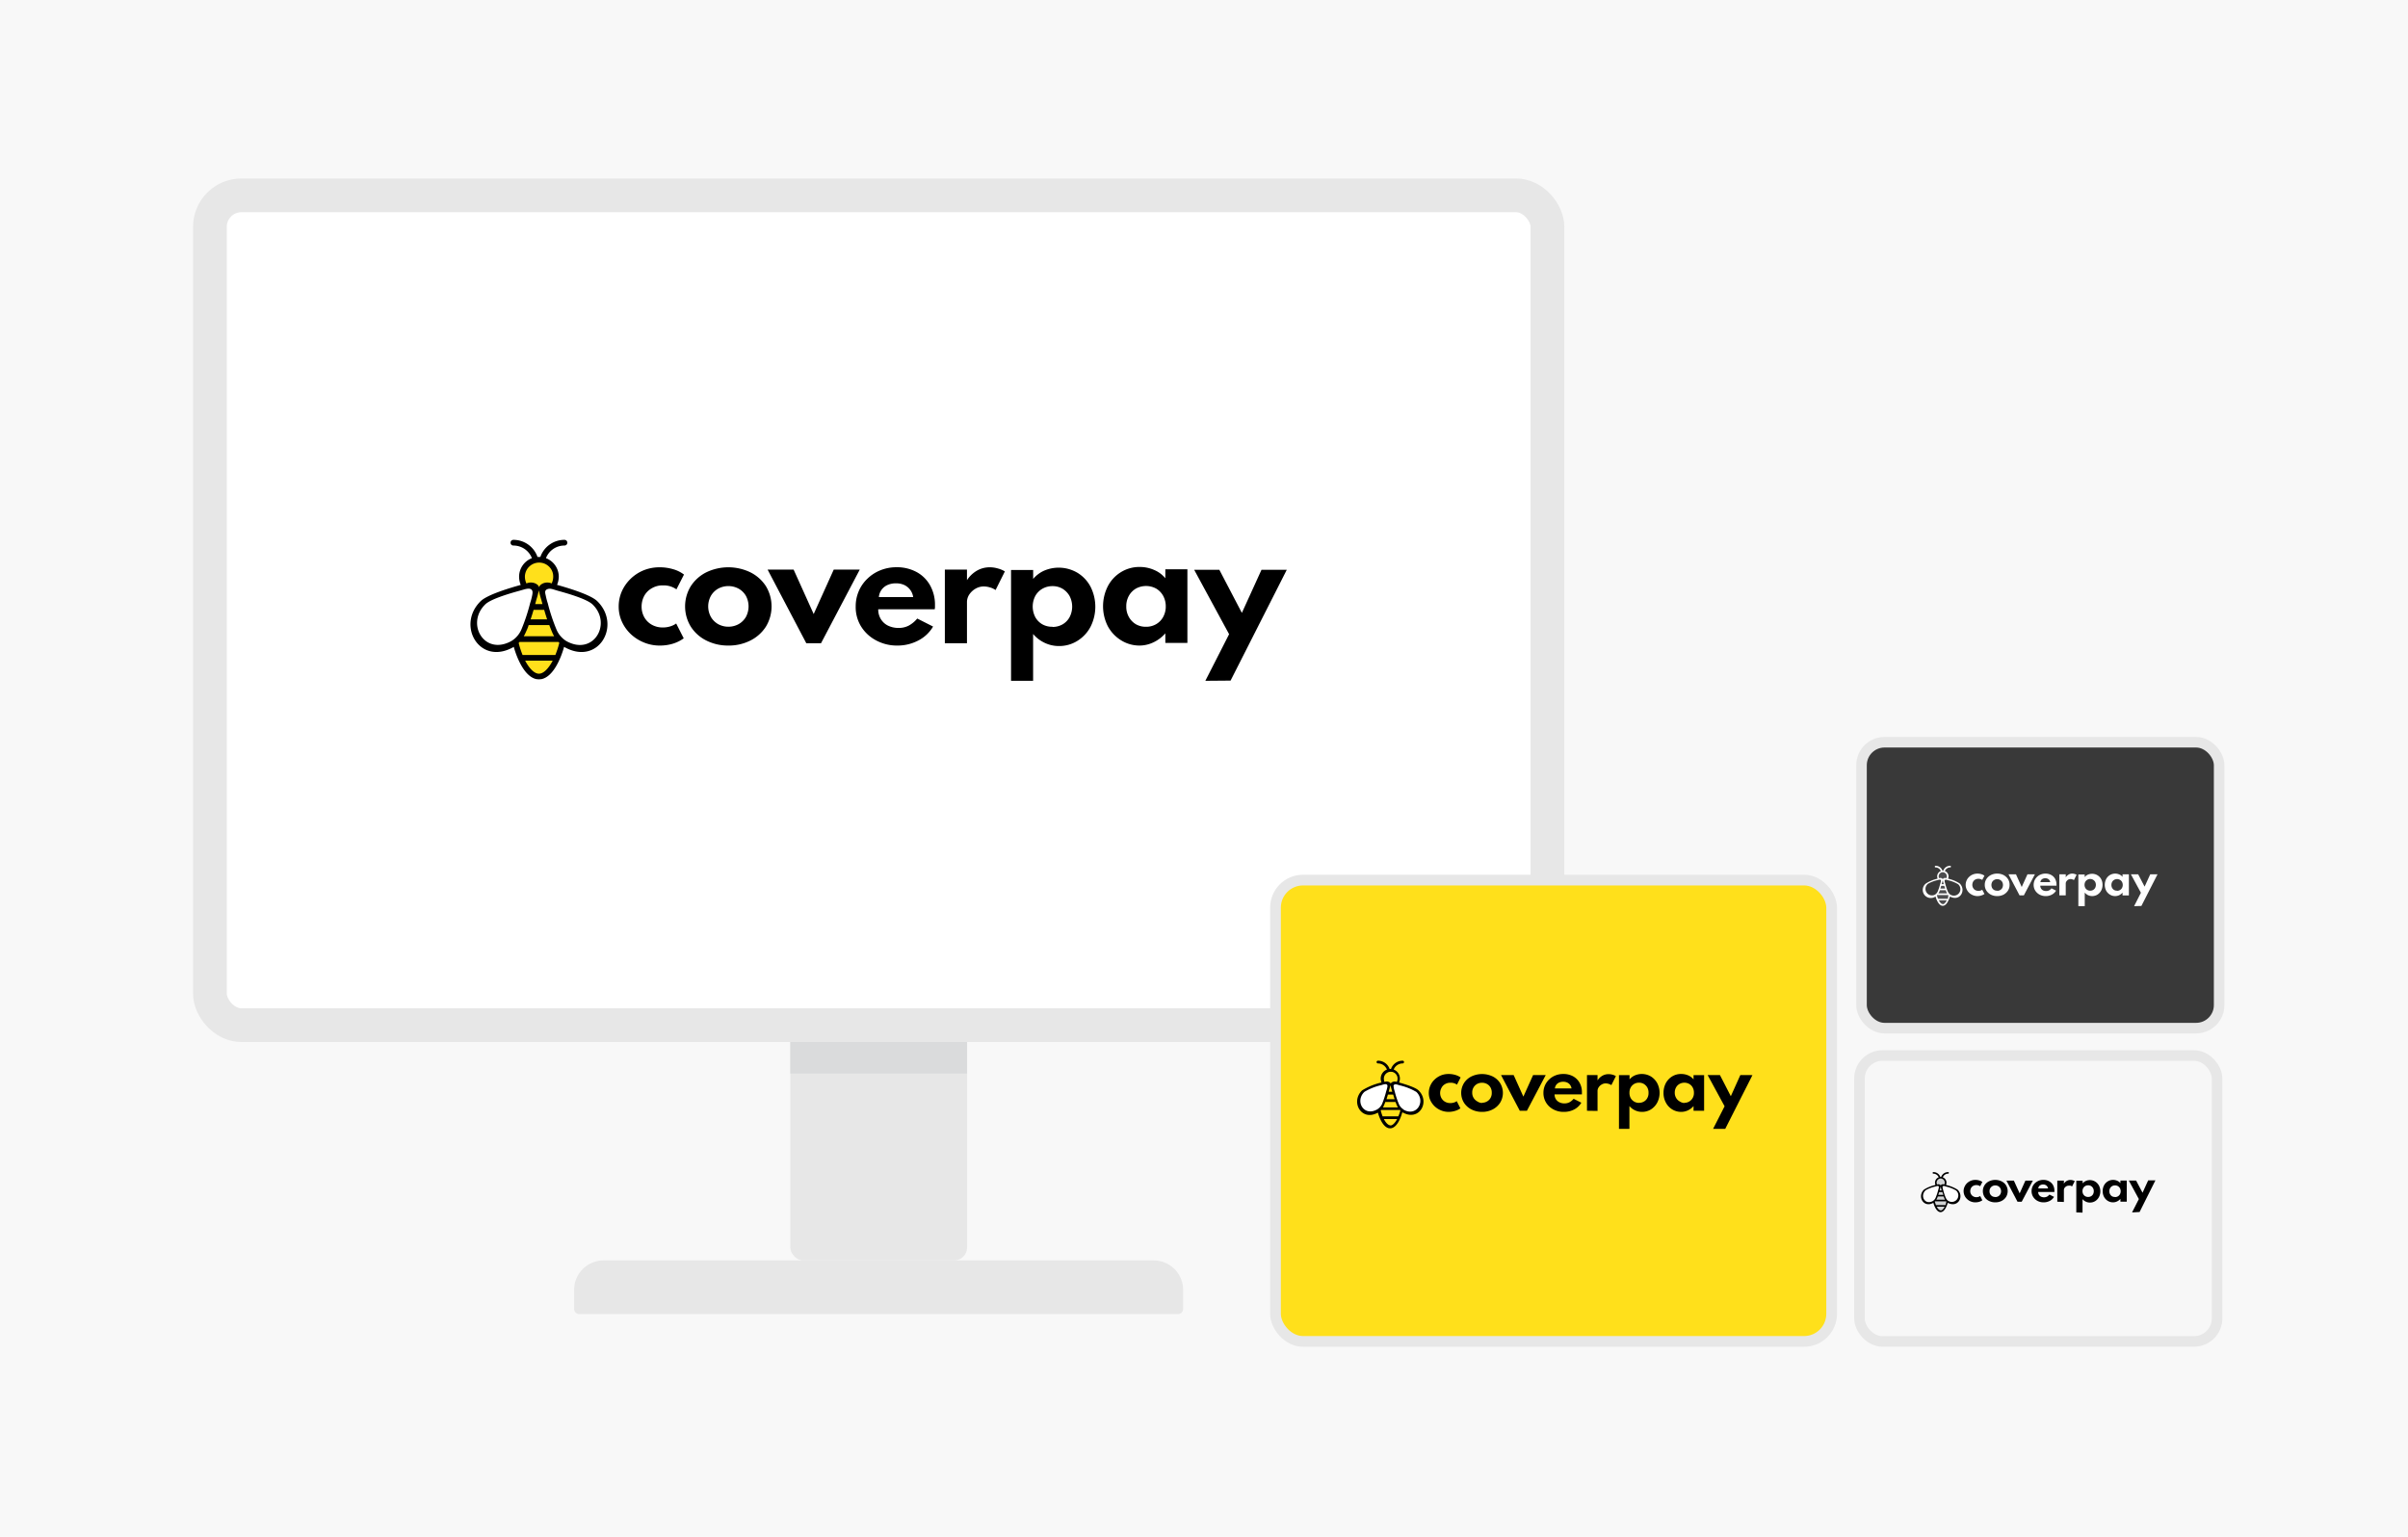 <svg xmlns="http://www.w3.org/2000/svg" viewBox="0 0 456.19 291.19"><defs><style>.cls-1{fill:#f8f8f8;}.cls-2{fill:#e7e7e7;}.cls-3{fill:#dadbdc;}.cls-4,.cls-7{fill:#fff;}.cls-11,.cls-4,.cls-8,.cls-9{stroke:#e7e7e7;stroke-miterlimit:10;}.cls-4{stroke-width:6.39px;}.cls-5{fill:none;}.cls-6,.cls-9{fill:#ffe01b;}.cls-8{fill:#f7f7f7;}.cls-11,.cls-8{stroke-width:2px;}.cls-9{stroke-width:2.03px;}.cls-10{fill:#d1d3d4;}.cls-11{fill:#393939;}.cls-12{fill:#4d4d4f;}</style></defs><g id="Layer_2" data-name="Layer 2"><g id="Layer_1-2" data-name="Layer 1"><rect class="cls-1" width="456.19" height="291.19"/><rect class="cls-2" x="149.72" y="82.8" width="33.49" height="156.03" rx="2.46"/><rect class="cls-3" x="149.72" y="82.8" width="33.49" height="120.62"/><path class="cls-2" d="M114.37,238.83h104.2a5.57,5.57,0,0,1,5.57,5.57V248a1,1,0,0,1-1,1H109.77a1,1,0,0,1-1-1V244.4A5.57,5.57,0,0,1,114.37,238.83Z"/><rect class="cls-4" x="39.77" y="37.01" width="253.39" height="157.24" rx="5.97"/><path d="M125,122.32a7.71,7.71,0,0,1-3-.58,8.06,8.06,0,0,1-2.49-1.58,7.57,7.57,0,0,1-1.69-2.36,6.86,6.86,0,0,1-.61-2.88,7.11,7.11,0,0,1,.57-2.82,7.62,7.62,0,0,1,1.64-2.38,7.73,7.73,0,0,1,2.47-1.64,8,8,0,0,1,3.08-.59,9,9,0,0,1,2.61.38,6.09,6.09,0,0,1,2,1l-1.43,2.8a4.17,4.17,0,0,0-2.53-.75,4,4,0,0,0-2.2.58A3.67,3.67,0,0,0,122,113a4.3,4.3,0,0,0-.45,1.92,4.1,4.1,0,0,0,.49,2,3.71,3.71,0,0,0,1.42,1.44,4.11,4.11,0,0,0,2.13.53,4.53,4.53,0,0,0,1.41-.21,3.76,3.76,0,0,0,1.1-.54l1.43,2.81a7,7,0,0,1-2,1A8.39,8.39,0,0,1,125,122.32Z"/><path d="M138,122.32a9.09,9.09,0,0,1-4.18-.95,7.4,7.4,0,0,1-2.94-2.62,7.34,7.34,0,0,1,0-7.7,7.49,7.49,0,0,1,2.93-2.61,9.63,9.63,0,0,1,8.34,0,7.45,7.45,0,0,1,2.94,2.61,7.4,7.4,0,0,1,0,7.7,7.4,7.4,0,0,1-2.94,2.62A9,9,0,0,1,138,122.32Zm0-3.57a4,4,0,0,0,1.93-.49,3.68,3.68,0,0,0,1.38-1.36,4.23,4.23,0,0,0,0-4,3.68,3.68,0,0,0-1.38-1.36,4.09,4.09,0,0,0-3.88,0,3.72,3.72,0,0,0-1.37,1.36,4.16,4.16,0,0,0,0,4,3.72,3.72,0,0,0,1.37,1.36A4,4,0,0,0,138,118.75Z"/><path d="M152.75,121.88l-7.33-13.95h4.93l3.8,8.42,3.8-8.42h4.93l-7.34,13.95Z"/><path d="M170,122.32a8.27,8.27,0,0,1-4.06-1,7.37,7.37,0,0,1-2.83-2.65,7,7,0,0,1-1-3.78,7.23,7.23,0,0,1,.59-2.9,7.09,7.09,0,0,1,1.65-2.36,7.47,7.47,0,0,1,2.46-1.58,8,8,0,0,1,3-.57,7.82,7.82,0,0,1,3.82.9,6.44,6.44,0,0,1,2.56,2.51,7.49,7.49,0,0,1,.94,3.74c0,.12,0,.23,0,.32s0,.26-.05.5h-10.7a3.43,3.43,0,0,0,.49,1.85,3.31,3.31,0,0,0,1.35,1.24,4.5,4.5,0,0,0,2,.44,4.06,4.06,0,0,0,1.92-.43,5.49,5.49,0,0,0,1.63-1.35l3,1.52a6.85,6.85,0,0,1-2.78,2.63A8.4,8.4,0,0,1,170,122.32Zm-3.5-9.19H173a3,3,0,0,0-1.7-2.29,3.65,3.65,0,0,0-1.54-.31,3.85,3.85,0,0,0-1.61.31,2.74,2.74,0,0,0-1.65,2.29Z"/><path d="M179,121.88V107.93h4.19v2a5.65,5.65,0,0,1,1.9-1.81,4.83,4.83,0,0,1,2.42-.63,5.48,5.48,0,0,1,1.52.22,5,5,0,0,1,1.34.56l-1.76,3.53a3.48,3.48,0,0,0-1.08-.5,4.2,4.2,0,0,0-1.15-.18,3.1,3.1,0,0,0-1.56.42,3.54,3.54,0,0,0-1.18,1.09,2.59,2.59,0,0,0-.45,1.46v7.79Z"/><path d="M191.54,129v-21h4.19v1.7a5.77,5.77,0,0,1,2.1-1.58,7,7,0,0,1,6.29.41,6.78,6.78,0,0,1,2.48,2.64,8.41,8.41,0,0,1,0,7.59,6.91,6.91,0,0,1-2.46,2.65,6.44,6.44,0,0,1-3.51,1,6.24,6.24,0,0,1-2.71-.6,6.5,6.5,0,0,1-2.2-1.68V129Zm7.85-10.21a3.76,3.76,0,0,0,1.92-.49,3.52,3.52,0,0,0,1.32-1.36,4.33,4.33,0,0,0,0-4,3.83,3.83,0,0,0-1.33-1.38,3.69,3.69,0,0,0-1.9-.5,3.78,3.78,0,0,0-1.93.5,3.6,3.6,0,0,0-1.34,1.37,4.37,4.37,0,0,0,0,4,3.55,3.55,0,0,0,1.33,1.36A3.76,3.76,0,0,0,199.39,118.76Z"/><path d="M215.87,122.32a6.57,6.57,0,0,1-3.49-1,7.08,7.08,0,0,1-2.5-2.65,8.39,8.39,0,0,1,0-7.6,6.78,6.78,0,0,1,2.45-2.64,6.59,6.59,0,0,1,3.56-1,6.73,6.73,0,0,1,2.77.57,5.49,5.49,0,0,1,2.11,1.57v-1.7h4.18v13.95h-4.18V120a6.76,6.76,0,0,1-2.19,1.68A6.13,6.13,0,0,1,215.87,122.32Zm1.24-3.56a3.72,3.72,0,0,0,1.93-.5,3.52,3.52,0,0,0,1.32-1.36,4.06,4.06,0,0,0,.49-2,4.1,4.1,0,0,0-.49-2,3.62,3.62,0,0,0-1.32-1.37,4,4,0,0,0-3.85,0,3.64,3.64,0,0,0-1.33,1.37,4,4,0,0,0-.49,2,3.93,3.93,0,0,0,.49,2,3.67,3.67,0,0,0,1.33,1.38A3.71,3.71,0,0,0,217.11,118.76Z"/><path d="M228.35,129l4.5-8.83-6.62-12.21H231l4.27,8.17,3.72-8.17h4.79l-10.65,21Z"/><path class="cls-5" d="M99,124.11h6.22a17.38,17.38,0,0,0,.79-2.47H98.2A17.38,17.38,0,0,0,99,124.11Z"/><path class="cls-5" d="M102.1,127.65c.84,0,1.79-.91,2.61-2.47H99.49C100.31,126.74,101.26,127.65,102.1,127.65Z"/><path class="cls-6" d="M99,124.45a.33.33,0,0,1-.31-.21,17.21,17.21,0,0,1-.76-2.33.36.36,0,0,1,.09-.33,2.07,2.07,0,0,0,.16-.17.36.36,0,0,1,.25-.11h7.37a.36.36,0,0,1,.25.11l.15.16a.36.36,0,0,1,.09.33,17.36,17.36,0,0,1-.76,2.34.34.34,0,0,1-.31.21Z"/><path class="cls-6" d="M102.1,128c-1,0-2-1-2.91-2.66a.34.34,0,0,1,.3-.5h5.22a.34.34,0,0,1,.3.5C104.11,127.05,103.08,128,102.1,128Z"/><path class="cls-6" d="M100.53,117.7a.34.34,0,0,1-.28-.14.36.36,0,0,1,0-.3c.21-.64.4-1.26.56-1.8a.33.33,0,0,1,.33-.25h2a.34.34,0,0,1,.33.25c.16.54.35,1.16.56,1.8a.36.36,0,0,1-.05.3.34.34,0,0,1-.28.14Z"/><path class="cls-6" d="M105.05,108.58a3,3,0,0,0-2.22-2.24,3,3,0,0,0-3.76,2.94,3.4,3.4,0,0,0,.32,1.39.33.33,0,0,0,.31.21l.08,0a4.37,4.37,0,0,1,.94-.16,1.14,1.14,0,0,1,.52.13c.42.2.5.36.53.5a.32.32,0,0,0,.09.16.38.38,0,0,0-.1.2v.1c-.18.88-.46,1.73-.47,1.77l-.21.81a.36.36,0,0,0,.05.3.37.37,0,0,0,.27.13h1.43a.37.37,0,0,0,.27-.13.36.36,0,0,0,0-.3l-.22-.84s-.28-.86-.46-1.74l0-.13a.28.28,0,0,0-.09-.17.32.32,0,0,0,.09-.16c0-.14.11-.3.53-.5a1.14,1.14,0,0,1,.52-.13,3.38,3.38,0,0,1,.9.16h.09a.35.35,0,0,0,.31-.2A3.3,3.3,0,0,0,105.05,108.58Z"/><path class="cls-6" d="M99.22,120.9a.32.32,0,0,1-.29-.17.34.34,0,0,1,0-.34,6.71,6.71,0,0,0,.31-.6c.19-.42.39-.92.59-1.46a.33.33,0,0,1,.32-.23h3.91a.33.33,0,0,1,.32.23c.2.54.4,1,.59,1.46a6.71,6.71,0,0,0,.31.6.34.34,0,0,1,0,.34.32.32,0,0,1-.29.17Z"/><path class="cls-7" d="M94.34,122.54a4.22,4.22,0,0,1-4-2.71,5,5,0,0,1,1.31-5.57c1-1,4.2-2,6.48-2.62l.55-.16a5.36,5.36,0,0,1,1.4-.3,1.25,1.25,0,0,1,.56.12c.74.37.6,1,.5,1.45l0,.17a14.41,14.41,0,0,1-.39,1.47,36.86,36.86,0,0,1-1.67,5.06,5.18,5.18,0,0,1-2,2.31A5.67,5.67,0,0,1,94.34,122.54Z"/><path class="cls-7" d="M109.88,122.54a5.62,5.62,0,0,1-2.75-.78,5.06,5.06,0,0,1-2-2.31,36,36,0,0,1-1.68-5.09,12.87,12.87,0,0,1-.39-1.45l0-.16c-.11-.46-.25-1.08.49-1.45a1.28,1.28,0,0,1,.56-.12,5.28,5.28,0,0,1,1.4.3l.55.16c2.28.63,5.43,1.6,6.48,2.62a5,5,0,0,1,1.31,5.57A4.22,4.22,0,0,1,109.88,122.54Z"/><path d="M113.15,113.91c-1.31-1.28-5.82-2.58-7.62-3.09a4.07,4.07,0,0,0,.33-1.54,3.77,3.77,0,0,0-2.43-3.52,3.74,3.74,0,0,1,3.51-2.39.54.54,0,0,0,0-1.08,4.82,4.82,0,0,0-4.57,3.24h-.54a4.83,4.83,0,0,0-4.57-3.24.54.54,0,0,0,0,1.08,3.75,3.75,0,0,1,3.51,2.39,3.77,3.77,0,0,0-2.43,3.52,4.32,4.32,0,0,0,.31,1.55c-1.83.51-6.29,1.81-7.59,3.08-4.66,4.56-.21,12.3,6.19,8.71l.08-.06c.66,2.35,2.08,5.6,4.23,6.11a3.25,3.25,0,0,0,1.08,0c2.16-.51,3.57-3.77,4.23-6.11l.09.06C113.36,126.21,117.81,118.47,113.15,113.91Zm-10.4-7.24a2.67,2.67,0,0,1,2,2,3,3,0,0,1-.24,1.88,2.08,2.08,0,0,0-1.66,0c-.44.22-.65.44-.72.74-.06-.3-.27-.52-.71-.74a2.12,2.12,0,0,0-1.69,0,3.19,3.19,0,0,1-.29-1.26A2.7,2.7,0,0,1,102.75,106.67Zm-2.6,11.77h3.91c.19.52.39,1,.6,1.49a4.65,4.65,0,0,0,.33.63H99.22a4.65,4.65,0,0,0,.33-.63C99.76,119.46,100,119,100.15,118.44Zm.37-1.08c.22-.64.41-1.26.57-1.81h2c.16.55.35,1.17.56,1.81Zm.87-2.9c.14-.5.22-.82.22-.82a16.64,16.64,0,0,0,.47-1.78.77.77,0,0,0,0-.15l0,.15a16.64,16.64,0,0,0,.47,1.78s.08.32.22.82Zm-9.45.05c1.17-1.14,5.54-2.31,6.54-2.59s1.62-.51,2.06-.3.38.72.27,1.24a12,12,0,0,1-.38,1.43,35.56,35.56,0,0,1-1.66,5,4.72,4.72,0,0,1-1.85,2.15C91.76,124.35,88.18,118.16,91.94,114.51Zm10.16,13.14c-.84,0-1.79-.91-2.61-2.47h5.22C103.89,126.74,102.94,127.65,102.1,127.65Zm3.11-3.54H99a17.53,17.53,0,0,1-.74-2.29,1.45,1.45,0,0,0,.17-.18h7.37l.16.17A17.68,17.68,0,0,1,105.21,124.11Zm2.08-2.64a4.72,4.72,0,0,1-1.85-2.15,35.56,35.56,0,0,1-1.66-5,12,12,0,0,1-.38-1.43c-.11-.52-.29-1,.27-1.24s1,0,2.06.3,5.37,1.45,6.54,2.59C116,118.16,112.45,124.35,107.29,121.47Z"/><rect class="cls-8" x="352.27" y="200" width="67.75" height="54.17" rx="4.36"/><rect class="cls-9" x="241.64" y="166.76" width="105.36" height="87.41" rx="5.22"/><path d="M274.46,210.68a3.85,3.85,0,0,1-2.66-1.05,3.68,3.68,0,0,1-.82-1.14,3.29,3.29,0,0,1-.3-1.4,3.48,3.48,0,0,1,.28-1.36,3.63,3.63,0,0,1,.79-1.15,4.06,4.06,0,0,1,1.2-.8,3.87,3.87,0,0,1,1.49-.28,4.43,4.43,0,0,1,1.27.18,3.13,3.13,0,0,1,1,.48l-.69,1.36a2,2,0,0,0-1.23-.36,1.88,1.88,0,0,0-1.06.28,1.63,1.63,0,0,0-.66.72,2,2,0,0,0,0,1.9,1.85,1.85,0,0,0,.69.7,2,2,0,0,0,1,.25,2.17,2.17,0,0,0,.69-.1,1.87,1.87,0,0,0,.53-.26l.69,1.36a3.38,3.38,0,0,1-1,.48A4.3,4.3,0,0,1,274.46,210.68Z"/><path d="M280.77,210.68a4.36,4.36,0,0,1-2-.46,3.64,3.64,0,0,1-1.42-1.27,3.55,3.55,0,0,1,0-3.73,3.54,3.54,0,0,1,1.42-1.26,4.67,4.67,0,0,1,4,0,3.54,3.54,0,0,1,1.42,1.26,3.55,3.55,0,0,1,0,3.73,3.64,3.64,0,0,1-1.42,1.27A4.31,4.31,0,0,1,280.77,210.68Zm0-1.73a1.84,1.84,0,0,0,.93-.24,1.7,1.7,0,0,0,.67-.66,1.87,1.87,0,0,0,.24-1,1.91,1.91,0,0,0-.24-1,1.7,1.7,0,0,0-.67-.66,2,2,0,0,0-1.87,0,1.77,1.77,0,0,0-.67.66,1.82,1.82,0,0,0-.25,1,1.82,1.82,0,0,0,.92,1.62A1.85,1.85,0,0,0,280.77,209Z"/><path d="M287.92,210.47l-3.55-6.76h2.39l1.84,4.08,1.84-4.08h2.39l-3.56,6.76Z"/><path d="M296.27,210.68a4,4,0,0,1-2-.48,3.52,3.52,0,0,1-1.37-1.28,3.44,3.44,0,0,1-.5-1.83,3.43,3.43,0,0,1,1.08-2.55,3.58,3.58,0,0,1,1.2-.77,3.92,3.92,0,0,1,1.47-.27,3.8,3.8,0,0,1,1.85.43,3.16,3.16,0,0,1,1.24,1.22,3.57,3.57,0,0,1,.45,1.81c0,.06,0,.11,0,.15s0,.13,0,.25h-5.18a1.71,1.71,0,0,0,.23.89,1.6,1.6,0,0,0,.66.6,2.05,2.05,0,0,0,1,.22,2,2,0,0,0,.93-.21,2.75,2.75,0,0,0,.79-.66l1.46.74a3.4,3.4,0,0,1-1.35,1.28A4.17,4.17,0,0,1,296.27,210.68Zm-1.7-4.45h3.15a1.53,1.53,0,0,0-.28-.68,1.43,1.43,0,0,0-.54-.43,1.79,1.79,0,0,0-.75-.15,1.94,1.94,0,0,0-.78.15,1.43,1.43,0,0,0-.54.43A1.41,1.41,0,0,0,294.57,206.23Z"/><path d="M300.65,210.47v-6.76h2v1a2.66,2.66,0,0,1,.92-.88,2.37,2.37,0,0,1,1.17-.3,2.8,2.8,0,0,1,.74.1,2.59,2.59,0,0,1,.65.27l-.86,1.71a1.79,1.79,0,0,0-.52-.24,2,2,0,0,0-.56-.09,1.42,1.42,0,0,0-.75.21,1.53,1.53,0,0,0-.57.53,1.21,1.21,0,0,0-.22.7v3.78Z"/><path d="M306.71,213.9V203.71h2v.82a2.76,2.76,0,0,1,1-.76,3.39,3.39,0,0,1,3.05.2,3.44,3.44,0,0,1,1.2,1.28,4,4,0,0,1,0,3.67,3.44,3.44,0,0,1-1.19,1.29,3.17,3.17,0,0,1-1.7.47,3.06,3.06,0,0,1-1.31-.29,3.23,3.23,0,0,1-1.07-.81v4.32Zm3.8-4.94a1.79,1.79,0,0,0,.93-.24,1.63,1.63,0,0,0,.64-.66,1.91,1.91,0,0,0,.23-1,2,2,0,0,0-.23-1,1.9,1.9,0,0,0-.65-.67,1.75,1.75,0,0,0-.92-.24,1.79,1.79,0,0,0-.93.24,1.82,1.82,0,0,0-.65.67,2,2,0,0,0-.23,1,2,2,0,0,0,.23,1,1.77,1.77,0,0,0,1.58.91Z"/><path d="M318.5,210.68a3.22,3.22,0,0,1-1.7-.47,3.29,3.29,0,0,1-1.2-1.28,3.75,3.75,0,0,1-.45-1.85,3.92,3.92,0,0,1,.43-1.83,3.34,3.34,0,0,1,1.19-1.28,3.16,3.16,0,0,1,1.73-.47,3.34,3.34,0,0,1,1.34.27,2.63,2.63,0,0,1,1,.76v-.82h2v6.76h-2v-.89a3.3,3.3,0,0,1-1.06.81A3,3,0,0,1,318.5,210.68Zm.6-1.72a1.77,1.77,0,0,0,1.57-.91,1.87,1.87,0,0,0,.24-1,2,2,0,0,0-.24-1,1.69,1.69,0,0,0-.64-.66,1.92,1.92,0,0,0-1.86,0,1.72,1.72,0,0,0-.65.66,2,2,0,0,0-.24,1,1.89,1.89,0,0,0,.24.95,1.68,1.68,0,0,0,.65.67A1.8,1.8,0,0,0,319.1,209Z"/><path d="M324.54,213.9l2.18-4.28-3.21-5.91h2.33l2.06,4,1.8-4H332l-5.16,10.19Z"/><path class="cls-5" d="M261.88,211.55h3a8,8,0,0,0,.39-1.2H261.5A9.32,9.32,0,0,0,261.88,211.55Z"/><path class="cls-5" d="M263.39,213.26c.41,0,.87-.44,1.26-1.19h-2.52C262.52,212.82,263,213.26,263.39,213.26Z"/><path class="cls-6" d="M261.89,211.71a.18.18,0,0,1-.16-.1,7.9,7.9,0,0,1-.36-1.13.16.16,0,0,1,0-.16l.08-.08a.14.14,0,0,1,.12-.06h3.57a.16.16,0,0,1,.12.06l.07.08a.14.14,0,0,1,0,.15,8,8,0,0,1-.36,1.14.18.18,0,0,1-.16.1Z"/><path class="cls-6" d="M263.39,213.43c-.48,0-1-.46-1.41-1.29a.15.15,0,0,1,0-.16.16.16,0,0,1,.14-.08h2.52a.16.16,0,0,1,.14.08.15.15,0,0,1,0,.16C264.37,213,263.86,213.43,263.39,213.43Z"/><path class="cls-6" d="M262.63,208.44a.17.17,0,0,1-.14-.06.16.16,0,0,1,0-.15c.1-.31.19-.61.27-.87a.17.17,0,0,1,.16-.12h1a.16.16,0,0,1,.15.12c.08.26.17.56.27.87a.16.16,0,0,1,0,.15.16.16,0,0,1-.13.06Z"/><path class="cls-6" d="M264.82,204a1.43,1.43,0,0,0-1.08-1.08,1.34,1.34,0,0,0-.35,0,1.46,1.46,0,0,0-1.47,1.46,1.64,1.64,0,0,0,.16.68.15.15,0,0,0,.15.1h0a1.76,1.76,0,0,1,.45-.08.57.57,0,0,1,.25.06c.21.1.25.18.26.25l0,.08a.13.13,0,0,0,0,.09v.05a8.09,8.09,0,0,1-.23.86l-.1.39a.17.17,0,0,0,0,.14.17.17,0,0,0,.13.07h.69a.17.17,0,0,0,.13-.07.17.17,0,0,0,0-.14c-.07-.24-.11-.39-.11-.41a6.84,6.84,0,0,1-.22-.84v-.06a.26.26,0,0,0-.05-.09.1.1,0,0,0,0-.07c0-.07.06-.15.26-.25a.57.57,0,0,1,.25-.06,1.63,1.63,0,0,1,.44.08h0a.16.16,0,0,0,.15-.09A1.61,1.61,0,0,0,264.82,204Z"/><path class="cls-6" d="M262,210a.18.18,0,0,1-.15-.08.15.15,0,0,1,0-.16,1.68,1.68,0,0,0,.15-.3c.1-.2.19-.44.29-.7a.15.15,0,0,1,.15-.11h1.9a.17.17,0,0,1,.16.11c.09.26.19.5.28.7s.1.2.15.3a.15.15,0,0,1,0,.16.16.16,0,0,1-.14.08Z"/><path class="cls-7" d="M259.63,210.79a2,2,0,0,1-1.91-1.32,2.46,2.46,0,0,1,.63-2.7,9.6,9.6,0,0,1,3.14-1.26l.27-.08a2.57,2.57,0,0,1,.68-.14.76.76,0,0,1,.27.05c.36.18.29.48.24.7l0,.08c-.07.36-.19.7-.19.72a18.36,18.36,0,0,1-.81,2.45,2.46,2.46,0,0,1-1,1.12A2.75,2.75,0,0,1,259.63,210.79Z"/><path class="cls-7" d="M267.16,210.79a2.72,2.72,0,0,1-1.33-.38,2.4,2.4,0,0,1-1-1.12,18,18,0,0,1-.82-2.47,6.82,6.82,0,0,1-.18-.7l0-.08c0-.22-.12-.52.24-.7a.76.76,0,0,1,.27-.05,2.65,2.65,0,0,1,.68.14l.26.08a9.42,9.42,0,0,1,3.14,1.26,2.45,2.45,0,0,1,.64,2.7A2,2,0,0,1,267.16,210.79Z"/><path d="M268.74,206.61c-.63-.62-2.82-1.25-3.69-1.5a2,2,0,0,0,.16-.75,1.83,1.83,0,0,0-1.18-1.7,1.83,1.83,0,0,1,1.7-1.16.26.26,0,1,0,0-.52,2.33,2.33,0,0,0-2.21,1.57h-.26a2.33,2.33,0,0,0-2.21-1.57.26.26,0,1,0,0,.52,1.83,1.83,0,0,1,1.7,1.16,1.83,1.83,0,0,0-1.18,1.7,2.09,2.09,0,0,0,.15.75,12,12,0,0,0-3.68,1.5c-2.26,2.2-.1,5.95,3,4.21l0,0c.32,1.14,1,2.71,2.05,2.95a1.3,1.3,0,0,0,.52,0c1.05-.24,1.73-1.82,2.05-3,0,0,0,0,.05,0C268.85,212.56,271,208.81,268.74,206.61Zm-5-3.51a1.3,1.3,0,0,1,1,1,1.47,1.47,0,0,1-.12.91,1,1,0,0,0-.8,0c-.22.1-.32.21-.35.35,0-.14-.13-.25-.34-.35a1,1,0,0,0-.82,0,1.54,1.54,0,0,1-.14-.61A1.3,1.3,0,0,1,263.7,203.1Zm-1.26,5.7h1.9c.09.25.19.5.29.72a3,3,0,0,0,.16.31H262a3,3,0,0,0,.15-.31A6.75,6.75,0,0,0,262.44,208.8Zm.19-.52c.1-.31.19-.61.27-.88h1c.07.27.16.57.27.88Zm.42-1.41.1-.39s.14-.43.23-.87a.17.17,0,0,0,0-.07.17.17,0,0,1,0,.07c.09.44.23.87.23.87l.11.39Zm-4.58,0a10.79,10.79,0,0,1,3.17-1.26c.49-.14.78-.25,1-.14s.18.34.13.6a5.79,5.79,0,0,1-.19.69,18.08,18.08,0,0,1-.8,2.44,2.41,2.41,0,0,1-.9,1C258.38,211.66,256.65,208.67,258.47,206.9Zm4.92,6.36c-.41,0-.87-.44-1.26-1.19h2.52C264.26,212.82,263.8,213.26,263.39,213.26Zm1.5-1.71h-3a8,8,0,0,1-.35-1.11l.08-.09h3.57l.07.08A6.66,6.66,0,0,1,264.89,211.55Zm1-1.28a2.29,2.29,0,0,1-.9-1,17.25,17.25,0,0,1-.81-2.44,7.07,7.07,0,0,1-.18-.69c0-.26-.14-.47.13-.6s.51,0,1,.14a10.9,10.9,0,0,1,3.17,1.26C270.14,208.67,268.4,211.66,265.91,210.27Z"/><path d="M374.24,227.82a2.28,2.28,0,0,1-.87-.16,2.23,2.23,0,0,1-.71-.46,2.06,2.06,0,0,1-.66-1.5,1.9,1.9,0,0,1,.17-.81,2.1,2.1,0,0,1,.46-.68,2.25,2.25,0,0,1,.71-.47,2.21,2.21,0,0,1,.89-.17,2.35,2.35,0,0,1,.75.11,1.68,1.68,0,0,1,.57.28l-.41.81a1.29,1.29,0,0,0-1.36-.05,1.12,1.12,0,0,0-.39.42,1.35,1.35,0,0,0-.13.56,1.1,1.1,0,0,0,.15.57,1,1,0,0,0,.4.41,1.13,1.13,0,0,0,.61.16,1.35,1.35,0,0,0,.41-.06,1.13,1.13,0,0,0,.31-.16l.41.81a2.16,2.16,0,0,1-.57.28A2.6,2.6,0,0,1,374.24,227.82Z"/><path d="M378,227.82a2.57,2.57,0,0,1-1.19-.27,2.14,2.14,0,0,1-.85-.75,2.12,2.12,0,0,1,0-2.21,2.18,2.18,0,0,1,.84-.75,2.8,2.8,0,0,1,2.4,0,2.18,2.18,0,0,1,.84.75,2.12,2.12,0,0,1,0,2.21,2.18,2.18,0,0,1-.84.75A2.65,2.65,0,0,1,378,227.82Zm0-1a1.16,1.16,0,0,0,.56-.14,1,1,0,0,0,.39-.39,1.18,1.18,0,0,0,0-1.15,1,1,0,0,0-.39-.39,1.16,1.16,0,0,0-.56-.14,1.12,1.12,0,0,0-.55.14,1.15,1.15,0,0,0-.4.39,1.11,1.11,0,0,0-.14.58,1.1,1.1,0,0,0,.14.57,1.15,1.15,0,0,0,.4.39A1.12,1.12,0,0,0,378,226.8Z"/><path d="M382.21,227.7l-2.1-4h1.41l1.1,2.42,1.09-2.42h1.41l-2.11,4Z"/><path d="M387.16,227.82a2.41,2.41,0,0,1-1.17-.28,2.19,2.19,0,0,1-.81-.76,2,2,0,0,1-.3-1.08,2.09,2.09,0,0,1,.64-1.52,2.38,2.38,0,0,1,.71-.45,2.28,2.28,0,0,1,.87-.16,2.16,2.16,0,0,1,1.1.26,1.83,1.83,0,0,1,.74.72,2.17,2.17,0,0,1,.26,1.07v.09s0,.08,0,.15h-3.07a1,1,0,0,0,.14.53,1,1,0,0,0,.39.35,1.36,1.36,0,0,0,1.14,0,1.8,1.8,0,0,0,.46-.39l.87.43a2,2,0,0,1-.8.76A2.47,2.47,0,0,1,387.16,227.82Zm-1-2.63H388a.85.85,0,0,0-.17-.4.82.82,0,0,0-.32-.26,1,1,0,0,0-.44-.09,1.08,1.08,0,0,0-.46.09.85.85,0,0,0-.33.26A.84.84,0,0,0,386.15,225.19Z"/><path d="M389.75,227.7v-4H391v.58a1.49,1.49,0,0,1,.54-.52,1.4,1.4,0,0,1,.7-.18,1.65,1.65,0,0,1,.43.06,1.76,1.76,0,0,1,.39.16l-.51,1a1.11,1.11,0,0,0-.31-.14,1.39,1.39,0,0,0-.33,0,.89.89,0,0,0-.45.12,1.13,1.13,0,0,0-.34.31.79.79,0,0,0-.12.42v2.24Z"/><path d="M393.35,229.73v-6h1.2v.49a1.69,1.69,0,0,1,.6-.45,1.85,1.85,0,0,1,.78-.16,1.9,1.9,0,0,1,1,.28,2,2,0,0,1,.71.75,2.32,2.32,0,0,1,.26,1.1,2.27,2.27,0,0,1-.26,1.08,2,2,0,0,1-.7.76,1.85,1.85,0,0,1-1,.28,1.71,1.71,0,0,1-.78-.17,1.83,1.83,0,0,1-.63-.48v2.56Zm2.25-2.93a1.12,1.12,0,0,0,.55-.14,1,1,0,0,0,.38-.39,1.2,1.2,0,0,0,.13-.57,1.07,1.07,0,0,0-.14-.57,1,1,0,0,0-.38-.4,1.09,1.09,0,0,0-.54-.14,1.16,1.16,0,0,0-.56.14,1,1,0,0,0-.38.4,1.15,1.15,0,0,0-.14.57,1.2,1.2,0,0,0,.14.57,1.09,1.09,0,0,0,.38.39A1.13,1.13,0,0,0,395.6,226.8Z"/><path d="M400.33,227.82a1.9,1.9,0,0,1-1-.27,2,2,0,0,1-.72-.76,2.21,2.21,0,0,1-.26-1.1,2.26,2.26,0,0,1,.25-1.08,1.93,1.93,0,0,1,.71-.76,1.84,1.84,0,0,1,1-.28,1.89,1.89,0,0,1,.79.16,1.65,1.65,0,0,1,.61.45v-.49h1.2v4h-1.2v-.53a1.83,1.83,0,0,1-.63.48A1.7,1.7,0,0,1,400.33,227.82Zm.35-1a1.13,1.13,0,0,0,.56-.14,1.18,1.18,0,0,0,.38-.39,1.25,1.25,0,0,0,0-1.15,1.18,1.18,0,0,0-.38-.39,1.17,1.17,0,0,0-1.11,0,1.09,1.09,0,0,0-.38.39,1.21,1.21,0,0,0-.14.58,1.13,1.13,0,0,0,.14.56,1,1,0,0,0,.38.4A1.12,1.12,0,0,0,400.68,226.8Z"/><path d="M403.91,229.73l1.29-2.53-1.9-3.51h1.38L405.9,226l1.07-2.35h1.37l-3,6Z"/><path class="cls-5" d="M366.79,228.34h1.78a5.36,5.36,0,0,0,.23-.71h-2.24A5.36,5.36,0,0,0,366.79,228.34Z"/><path class="cls-5" d="M367.68,229.35c.24,0,.51-.26.75-.7h-1.5C367.16,229.09,367.44,229.35,367.68,229.35Z"/><path class="cls-10" d="M366.79,228.43a.09.09,0,0,1-.09-.06,3.76,3.76,0,0,1-.22-.67.09.09,0,0,1,0-.09l0-.05a.11.11,0,0,1,.07,0h2.12a.11.11,0,0,1,.07,0l0,.05a.08.08,0,0,1,0,.09,5.27,5.27,0,0,1-.22.67.09.09,0,0,1-.09.06Z"/><path class="cls-10" d="M367.68,229.45c-.28,0-.58-.27-.84-.76a.12.12,0,0,1,0-.1.1.1,0,0,1,.08,0h1.5a.12.12,0,0,1,.08,0,.09.09,0,0,1,0,.1C368.26,229.18,368,229.45,367.68,229.45Z"/><path class="cls-10" d="M367.23,226.5a.12.12,0,0,1-.08,0,.1.1,0,0,1,0-.09c.06-.18.12-.36.16-.52a.11.11,0,0,1,.1-.07H368a.11.11,0,0,1,.1.07c0,.16.1.34.16.52a.1.1,0,0,1,0,.09.12.12,0,0,1-.08,0Z"/><path class="cls-10" d="M368.52,223.88a.84.84,0,0,0-.63-.64.76.76,0,0,0-.21,0,.87.87,0,0,0-.87.87,1,1,0,0,0,.09.4.1.1,0,0,0,.09.06h0a.91.91,0,0,1,.27,0,.28.28,0,0,1,.15,0c.12.05.15.1.15.14l0,.05,0,.05v0a3.3,3.3,0,0,1-.14.51s0,.09-.06.23a.1.1,0,0,0,0,.09.12.12,0,0,0,.08,0h.4a.12.12,0,0,0,.08,0,.1.1,0,0,0,0-.09,2.33,2.33,0,0,1-.06-.24,2.71,2.71,0,0,1-.14-.5v0l0-.05,0-.05s0-.09.15-.14a.28.28,0,0,1,.15,0l.26,0h0a.11.11,0,0,0,.09-.06A.91.91,0,0,0,368.52,223.88Z"/><path class="cls-10" d="M366.85,227.42a.1.1,0,0,1-.08,0,.09.09,0,0,1,0-.1l.09-.17.17-.42a.1.1,0,0,1,.09-.07h1.12a.1.1,0,0,1,.09.07l.17.42.09.17a.09.09,0,0,1,0,.1.09.09,0,0,1-.08,0Z"/><path class="cls-7" d="M365.45,227.89a1.21,1.21,0,0,1-1.13-.78,1.45,1.45,0,0,1,.37-1.6,5.8,5.8,0,0,1,1.87-.75l.15,0a2,2,0,0,1,.4-.08.38.38,0,0,1,.16,0c.22.11.18.29.15.42v0a3.24,3.24,0,0,1-.12.43,8.81,8.81,0,0,1-.48,1.45,1.42,1.42,0,0,1-.57.66A1.62,1.62,0,0,1,365.45,227.89Z"/><path class="cls-7" d="M369.91,227.89a1.62,1.62,0,0,1-.79-.23,1.42,1.42,0,0,1-.57-.66,8.5,8.5,0,0,1-.48-1.46,3.14,3.14,0,0,1-.11-.42v0c0-.13-.08-.31.14-.42a.38.38,0,0,1,.16,0,1.87,1.87,0,0,1,.4.08l.16,0a5.74,5.74,0,0,1,1.86.75,1.45,1.45,0,0,1,.37,1.6A1.21,1.21,0,0,1,369.91,227.89Z"/><path d="M370.85,225.41a7.31,7.31,0,0,0-2.19-.89,1.07,1.07,0,0,0,.1-.44,1.09,1.09,0,0,0-.7-1,1.08,1.08,0,0,1,1-.69.15.15,0,0,0,.15-.15.15.15,0,0,0-.15-.15,1.37,1.37,0,0,0-1.31.92h-.16a1.37,1.37,0,0,0-1.31-.92.15.15,0,0,0-.15.15.15.15,0,0,0,.15.15,1.09,1.09,0,0,1,1,.69,1.09,1.09,0,0,0-.7,1,1.24,1.24,0,0,0,.09.45,6.79,6.79,0,0,0-2.18.88c-1.34,1.31-.06,3.53,1.78,2.5l0,0c.19.68.6,1.61,1.21,1.75a.65.65,0,0,0,.31,0c.62-.14,1-1.08,1.22-1.75l0,0C370.91,228.94,372.19,226.72,370.85,225.41Zm-3-2.08a.77.77,0,0,1,.56.57.8.8,0,0,1-.07.54c-.24-.06-.34-.07-.47,0s-.19.12-.21.21c0-.09-.08-.15-.21-.21s-.24-.06-.48,0a1,1,0,0,1-.08-.36A.78.78,0,0,1,367.87,223.33Zm-.75,3.38h1.12c.06.15.11.29.17.43a1.62,1.62,0,0,0,.1.18h-1.66a1.62,1.62,0,0,0,.1-.18C367,227,367.06,226.86,367.12,226.71Zm.11-.31c.06-.18.11-.36.16-.52H368c0,.16.1.34.16.52Zm.25-.83.06-.24a5,5,0,0,0,.13-.51.06.06,0,0,0,0,0,.06.06,0,0,0,0,0,5,5,0,0,0,.13.51,2.2,2.2,0,0,1,.06.24Zm-2.72,0a6.37,6.37,0,0,1,1.88-.74c.29-.08.46-.15.59-.09s.11.21.08.36a3.27,3.27,0,0,1-.11.41,9.53,9.53,0,0,1-.48,1.44,1.37,1.37,0,0,1-.53.62C364.71,228.4,363.69,226.63,364.76,225.58Zm2.92,3.77c-.24,0-.52-.26-.75-.7h1.5C368.19,229.09,367.92,229.35,367.68,229.35Zm.89-1h-1.78a4.64,4.64,0,0,1-.22-.66s0,0,.05-.05h2.12l0,.05A4.62,4.62,0,0,1,368.57,228.34Zm.6-.76a1.37,1.37,0,0,1-.53-.62,9.53,9.53,0,0,1-.48-1.44,3.27,3.27,0,0,1-.11-.41c0-.15-.08-.28.08-.36s.3,0,.59.09a6.37,6.37,0,0,1,1.88.74A1.23,1.23,0,0,1,369.17,227.58Z"/><rect class="cls-11" x="352.66" y="140.64" width="67.75" height="54.17" rx="4.36"/><path class="cls-7" d="M374.63,169.79a2.24,2.24,0,0,1-.86-.17,2.43,2.43,0,0,1-.72-.45,2.16,2.16,0,0,1-.48-.68,1.94,1.94,0,0,1-.18-.83,2.09,2.09,0,0,1,.64-1.49,2.2,2.2,0,0,1,.71-.47,2.3,2.3,0,0,1,.88-.17,2.67,2.67,0,0,1,.75.11,1.85,1.85,0,0,1,.58.29l-.42.8a1.18,1.18,0,0,0-.72-.21,1.14,1.14,0,0,0-.63.16,1,1,0,0,0-.4.43,1.31,1.31,0,0,0-.13.55,1.17,1.17,0,0,0,.15.58,1.05,1.05,0,0,0,.4.41,1.24,1.24,0,0,0,.62.15,1.29,1.29,0,0,0,.4-.06,1.12,1.12,0,0,0,.31-.15l.42.8a2.09,2.09,0,0,1-.58.28A2.25,2.25,0,0,1,374.63,169.79Z"/><path class="cls-7" d="M378.37,169.79a2.59,2.59,0,0,1-1.2-.27,2.24,2.24,0,0,1-.85-.76,2,2,0,0,1-.31-1.1,2,2,0,0,1,.31-1.1,2.24,2.24,0,0,1,.85-.76,2.57,2.57,0,0,1,1.19-.27,2.65,2.65,0,0,1,1.2.27,2.28,2.28,0,0,1,.84.76,1.94,1.94,0,0,1,.31,1.1,1.92,1.92,0,0,1-.31,1.1,2.28,2.28,0,0,1-.84.76A2.6,2.6,0,0,1,378.37,169.79Zm0-1a1,1,0,0,0,.55-.14,1,1,0,0,0,.4-.39,1.23,1.23,0,0,0,0-1.14,1,1,0,0,0-.4-.39,1,1,0,0,0-.55-.14,1,1,0,0,0-.56.14,1,1,0,0,0-.4.39,1.23,1.23,0,0,0,0,1.14,1,1,0,0,0,.4.39A1,1,0,0,0,378.37,168.76Z"/><path class="cls-7" d="M382.6,169.66l-2.1-4h1.42l1.09,2.41,1.09-2.41h1.41l-2.1,4Z"/><path class="cls-7" d="M387.55,169.79a2.46,2.46,0,0,1-1.16-.28,2.23,2.23,0,0,1-.82-.76,2,2,0,0,1-.3-1.09,2.09,2.09,0,0,1,.17-.83,2,2,0,0,1,.48-.68,2,2,0,0,1,.7-.45,2.3,2.3,0,0,1,.88-.17,2.25,2.25,0,0,1,1.09.26,1.83,1.83,0,0,1,.74.72,2.33,2.33,0,0,1,.27,1.08.28.28,0,0,0,0,.09s0,.07,0,.14h-3.07a.93.93,0,0,0,.14.53,1,1,0,0,0,.38.36,1.38,1.38,0,0,0,.59.12,1.2,1.2,0,0,0,.55-.12,1.47,1.47,0,0,0,.46-.39l.87.44a2,2,0,0,1-.8.75A2.33,2.33,0,0,1,387.55,169.79Zm-1-2.64h1.86a.9.9,0,0,0-.17-.4.8.8,0,0,0-.32-.25,1,1,0,0,0-.44-.09,1.11,1.11,0,0,0-.46.09.8.8,0,0,0-.32.25A.7.7,0,0,0,386.55,167.15Z"/><path class="cls-7" d="M390.14,169.66v-4h1.21v.57a1.63,1.63,0,0,1,.54-.51,1.32,1.32,0,0,1,.7-.19,1.33,1.33,0,0,1,.43.07,1.38,1.38,0,0,1,.39.16l-.51,1a.89.89,0,0,0-.31-.14,1.05,1.05,0,0,0-.33-.06.89.89,0,0,0-.45.12,1.12,1.12,0,0,0-.33.32.72.72,0,0,0-.13.42v2.23Z"/><path class="cls-7" d="M393.74,171.7v-6h1.2v.49a1.61,1.61,0,0,1,.6-.46,2,2,0,0,1,.78-.16,1.93,1.93,0,0,1,1.74,1,2.28,2.28,0,0,1,.26,1.09,2.31,2.31,0,0,1-.26,1.09,2.05,2.05,0,0,1-.7.76,1.94,1.94,0,0,1-1,.28,1.85,1.85,0,0,1-.78-.17,2,2,0,0,1-.63-.49v2.57Zm2.25-2.93a1.12,1.12,0,0,0,.55-.14,1.09,1.09,0,0,0,.38-.39,1.25,1.25,0,0,0,0-1.15,1.12,1.12,0,0,0-.39-.39,1,1,0,0,0-.54-.15,1,1,0,0,0-.55.15,1,1,0,0,0-.39.39,1.2,1.2,0,0,0-.14.57,1.15,1.15,0,0,0,.14.57,1,1,0,0,0,.38.39A1.07,1.07,0,0,0,396,168.77Z"/><path class="cls-7" d="M400.72,169.79a1.82,1.82,0,0,1-1-.28,2,2,0,0,1-.72-.76,2.46,2.46,0,0,1,0-2.18,2,2,0,0,1,.71-.76,2,2,0,0,1,1-.28,2,2,0,0,1,.8.17,1.49,1.49,0,0,1,.6.45v-.49h1.2v4h-1.2v-.53a2,2,0,0,1-.63.49A1.81,1.81,0,0,1,400.72,169.79Zm.36-1a1,1,0,0,0,.55-.15,1,1,0,0,0,.38-.39,1.15,1.15,0,0,0,.14-.57,1.2,1.2,0,0,0-.14-.57,1,1,0,0,0-.38-.39,1,1,0,0,0-.55-.15,1.07,1.07,0,0,0-.56.15,1,1,0,0,0-.38.39,1.23,1.23,0,0,0,0,1.14,1.09,1.09,0,0,0,.38.39A1.07,1.07,0,0,0,401.08,168.77Z"/><path class="cls-7" d="M404.3,171.7l1.29-2.54-1.9-3.5h1.38l1.22,2.34,1.07-2.34h1.38l-3.06,6Z"/><path class="cls-5" d="M367.18,170.3H369a4.92,4.92,0,0,0,.23-.71H367A4.92,4.92,0,0,0,367.18,170.3Z"/><path class="cls-5" d="M368.07,171.32c.24,0,.51-.26.75-.71h-1.5C367.56,171.06,367.83,171.32,368.07,171.32Z"/><path class="cls-12" d="M367.18,170.4a.09.09,0,0,1-.09-.06,5.27,5.27,0,0,1-.22-.67.08.08,0,0,1,0-.09l0-.05a.12.12,0,0,1,.08,0h2.11a.1.1,0,0,1,.07,0l0,0a.1.1,0,0,1,0,.1,4,4,0,0,1-.22.67.09.09,0,0,1-.09.06Z"/><path class="cls-12" d="M368.07,171.42c-.28,0-.58-.27-.83-.76a.09.09,0,0,1,0-.1.1.1,0,0,1,.08-.05h1.5a.1.1,0,0,1,.08.05.12.12,0,0,1,0,.1C368.65,171.15,368.35,171.42,368.07,171.42Z"/><path class="cls-12" d="M367.62,168.46a.09.09,0,0,1-.08,0,.08.08,0,0,1,0-.08l.16-.52a.1.1,0,0,1,.09-.07h.58a.1.1,0,0,1,.1.07c0,.16.1.33.16.52a.08.08,0,0,1,0,.08.07.07,0,0,1-.07,0Z"/><path class="cls-12" d="M368.92,165.85a.87.87,0,0,0-.64-.65l-.21,0a.87.87,0,0,0-.87.87,1,1,0,0,0,.09.39.1.1,0,0,0,.09.06h0a1.38,1.38,0,0,1,.26-.05.26.26,0,0,1,.15,0c.12.06.15.11.16.15a.08.08,0,0,0,0,0l0,.06v0a3,3,0,0,1-.14.5s0,.09-.06.24a.11.11,0,0,0,0,.08.09.09,0,0,0,.08,0h.41a.08.08,0,0,0,.07,0,.08.08,0,0,0,0-.08c0-.15-.06-.24-.06-.24s-.08-.25-.14-.5v0a.05.05,0,0,0,0,0l0,0s0-.09.15-.15a.28.28,0,0,1,.15,0,1.38,1.38,0,0,1,.26.05h0a.09.09,0,0,0,.09-.06A.88.88,0,0,0,368.92,165.85Z"/><path class="cls-12" d="M367.24,169.38a.1.1,0,0,1-.08,0,.09.09,0,0,1,0-.1l.09-.17c.05-.12.11-.26.17-.42a.09.09,0,0,1,.09-.06h1.12a.11.11,0,0,1,.1.06c0,.16.11.3.16.42l.09.17a.09.09,0,0,1,0,.1.09.09,0,0,1-.08,0Z"/><path class="cls-7" d="M371.24,167.38a7,7,0,0,0-2.19-.89,1.11,1.11,0,0,0,.1-.44,1.08,1.08,0,0,0-.7-1,1.09,1.09,0,0,1,1-.69.15.15,0,0,0,.15-.15.16.16,0,0,0-.15-.16,1.38,1.38,0,0,0-1.31.93H368a1.38,1.38,0,0,0-1.31-.93.16.16,0,0,0-.15.16.15.15,0,0,0,.15.15,1.09,1.09,0,0,1,1,.69,1.08,1.08,0,0,0-.7,1,1.23,1.23,0,0,0,.09.44,7.14,7.14,0,0,0-2.18.89,1.53,1.53,0,0,0,1.78,2.49h0c.19.67.6,1.61,1.22,1.75a1,1,0,0,0,.3,0c.62-.15,1-1.08,1.22-1.75h0C371.3,170.9,372.58,168.68,371.24,167.38Zm-3-2.08a.76.76,0,0,1,.56.57.78.78,0,0,1-.07.53.62.62,0,0,0-.47,0c-.13.07-.19.13-.21.22,0-.09-.08-.15-.2-.22a.63.63,0,0,0-.49,0,1,1,0,0,1-.08-.36A.77.77,0,0,1,368.26,165.3Zm-.75,3.38h1.12l.17.42a1.45,1.45,0,0,0,.1.18h-1.66a.77.77,0,0,0,.1-.18C367.4,169,367.46,168.82,367.51,168.68Zm.11-.31c.06-.19.11-.37.16-.52h.58c.05.15.1.33.17.52Zm.25-.84c0-.14.06-.23.06-.23s.08-.25.14-.51v0s0,0,0,0a5,5,0,0,0,.13.51l.07.23Zm-2.72,0a6.41,6.41,0,0,1,1.88-.75c.29-.08.47-.14.59-.08s.11.2.08.35a3.27,3.27,0,0,1-.11.41,10.23,10.23,0,0,1-.47,1.45,1.43,1.43,0,0,1-.54.62A1.23,1.23,0,0,1,365.15,167.55Zm2.92,3.77c-.24,0-.51-.26-.75-.71h1.5C368.58,171.06,368.31,171.32,368.07,171.32Zm.89-1h-1.78a3.53,3.53,0,0,1-.21-.65l0-.06h2.11a.12.12,0,0,0,.05,0A4.26,4.26,0,0,1,369,170.3Zm.6-.75a1.43,1.43,0,0,1-.53-.62,10.9,10.9,0,0,1-.48-1.45,3.27,3.27,0,0,1-.11-.41c0-.15-.08-.27.08-.35s.3,0,.59.08a6.41,6.41,0,0,1,1.88.75A1.23,1.23,0,0,1,369.56,169.55Z"/></g></g></svg>